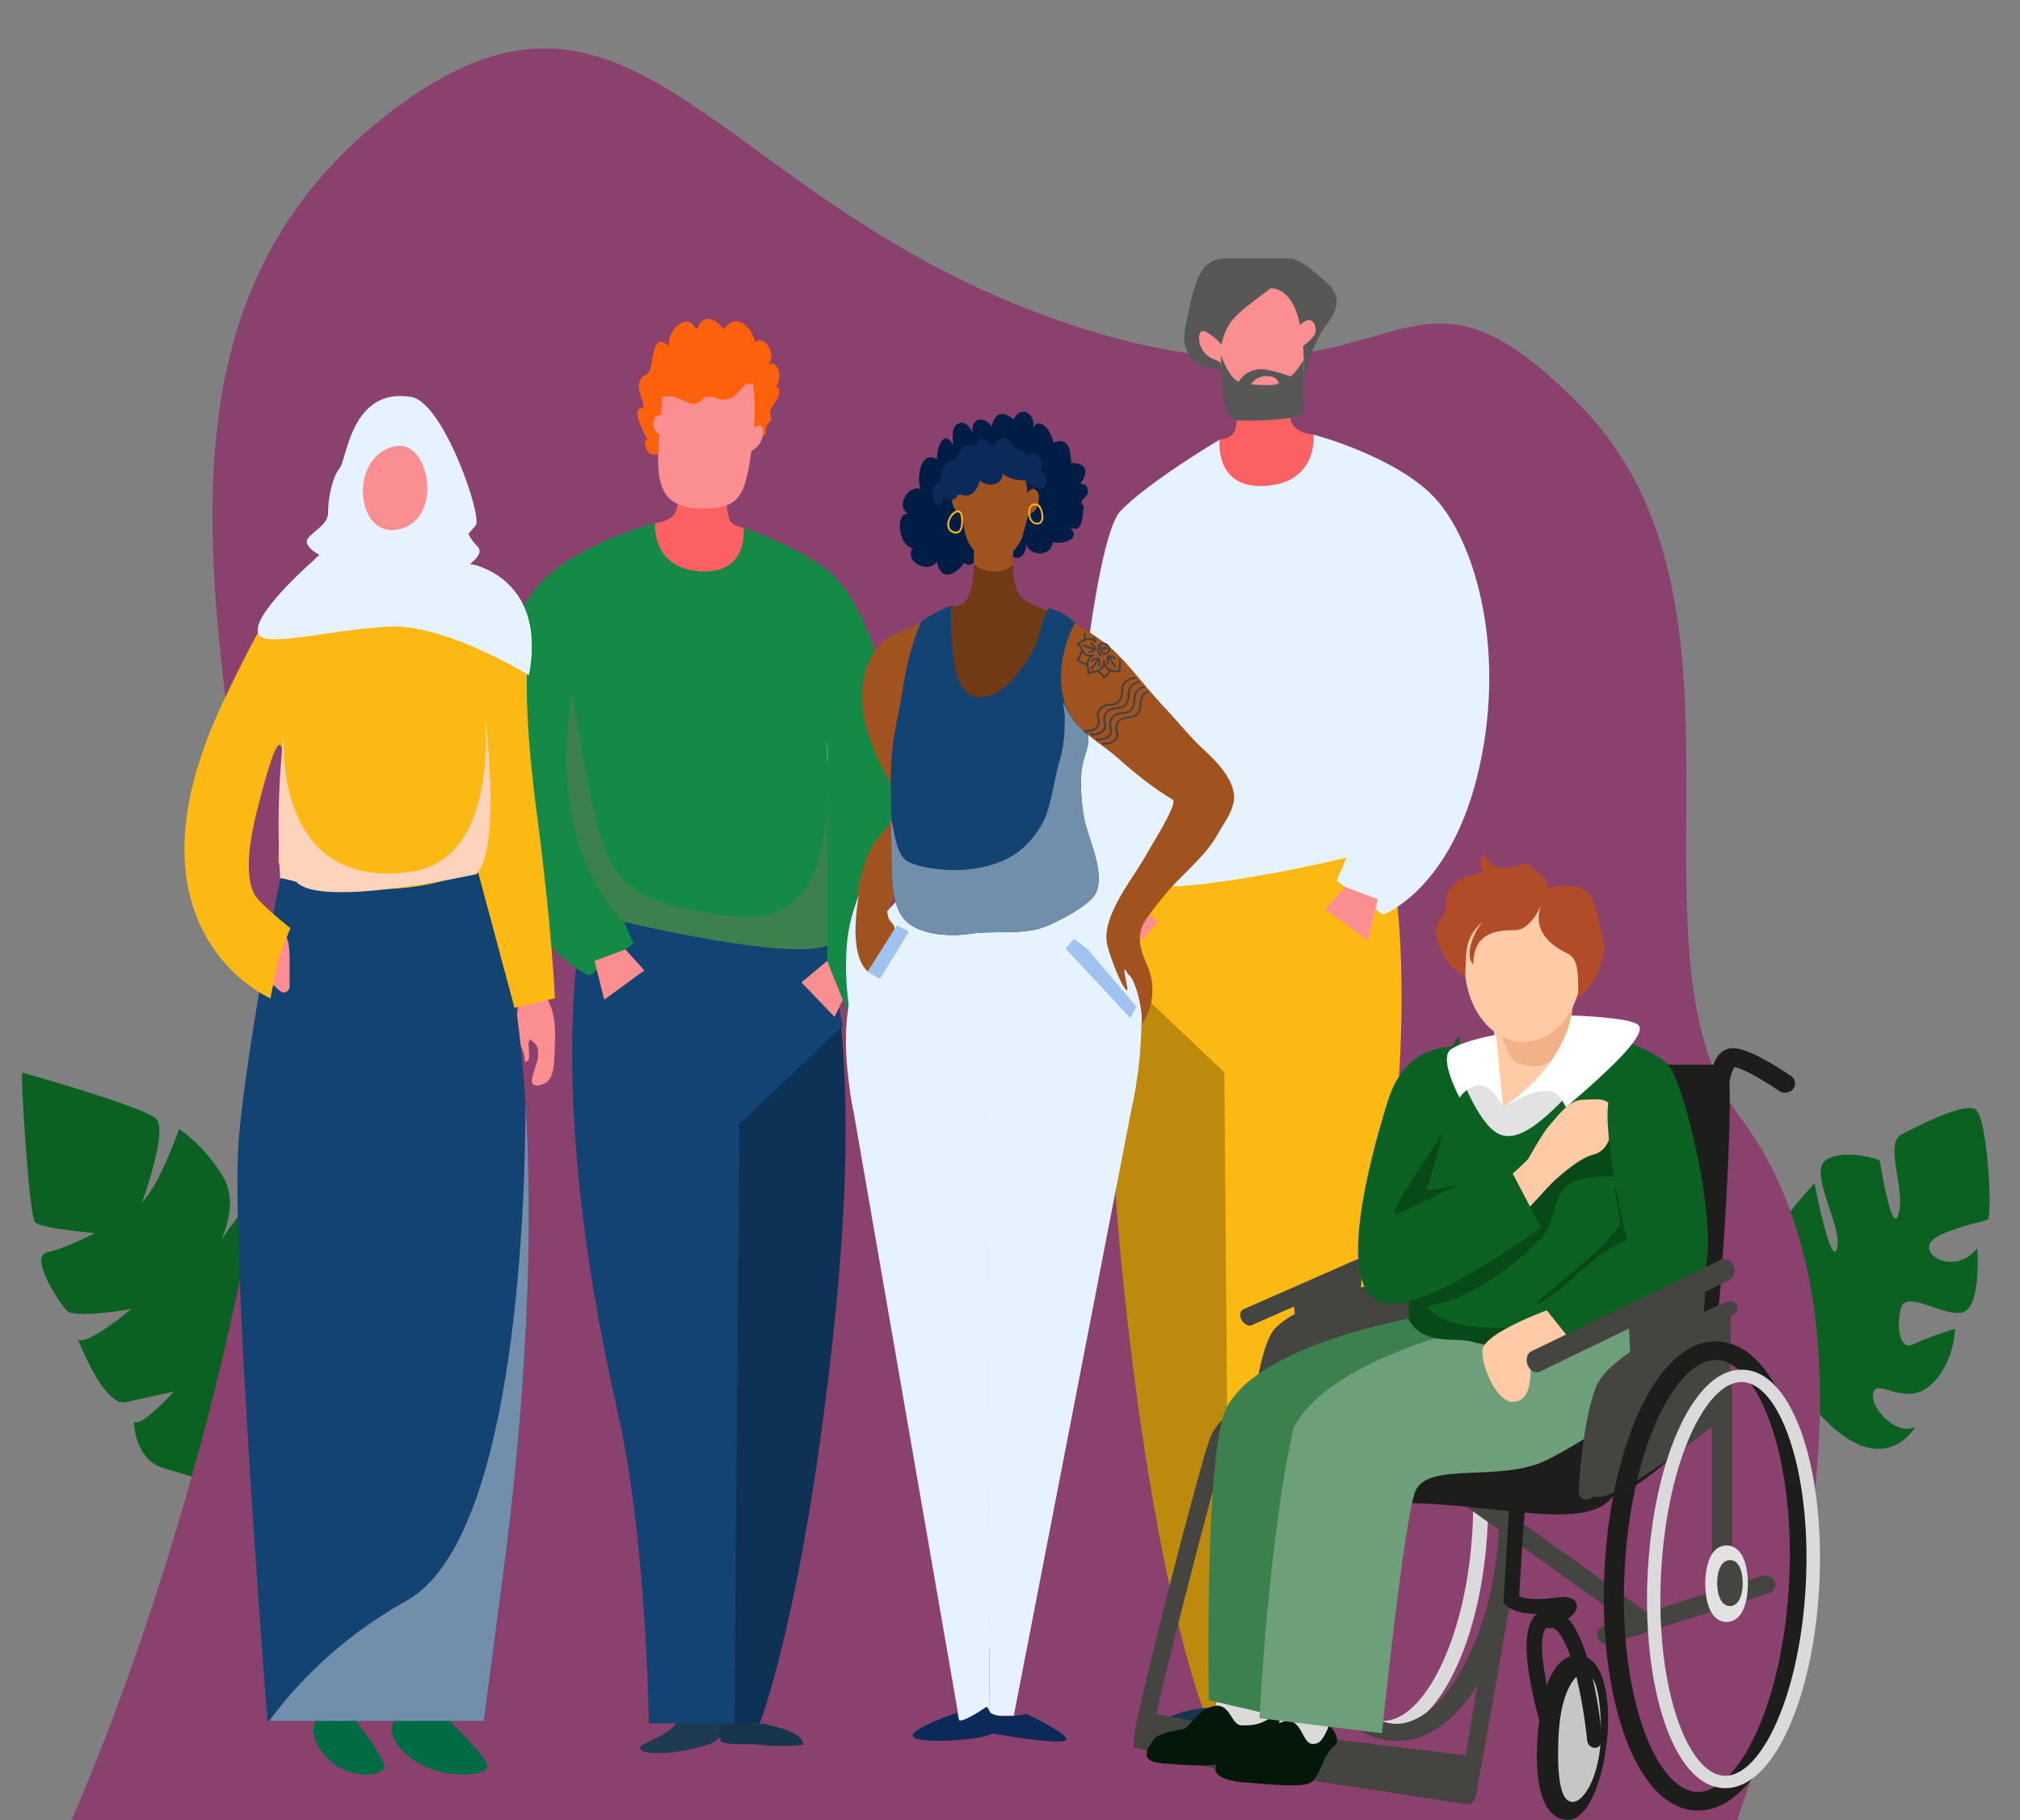 <?xml version="1.0" encoding="UTF-8"?> <!-- Generator: Adobe Illustrator 26.3.1, SVG Export Plug-In . SVG Version: 6.00 Build 0) --> <svg xmlns="http://www.w3.org/2000/svg" xmlns:xlink="http://www.w3.org/1999/xlink" version="1.1" id="Ñëîé_2" x="0px" y="0px" viewBox="0 0 2754.4 2482.3" style="enable-background:new 0 0 2754.4 2482.3;" xml:space="preserve"><rect x="0" y="0" width="2754.4" height="2482.3" fill="#808080" stroke="none"/> <style type="text/css"> .st0{fill:#0B6121;} .st1{fill:#8A416D;} .st2{fill:#17354D;} .st3{fill:#1E3B52;} .st4{fill:#FB6162;} .st5{fill:#FA8E91;} .st6{fill:#575756;} .st7{fill:#BD8A0E;} .st8{fill:#FCB813;} .st9{fill:#E6F3FF;} .st10{fill:#FD610C;} .st11{fill:#0E3256;} .st12{fill:#134373;} .st13{fill:#158A47;} .st14{fill:#3C814D;} .st15{fill:#016B43;} .st16{fill:#FED3BB;} .st17{fill:#718EAB;} .st18{fill:#021D45;} .st19{fill:#703A16;} .st20{fill:#A1531F;} .st21{fill:#0C2A59;} .st22{fill:#9FC2F0;} .st23{fill:#414042;} .st24{fill:#DADADA;} .st25{fill:#444441;} .st26{fill:#1D1D1B;} .st27{fill:#FCFCFC;} .st28{fill:#031808;} .st29{fill:#6DA07A;} .st30{fill:#084919;} .st31{fill:#FFCAA6;} .st32{fill:#E2E2E2;} .st33{fill:#F2B186;} .st34{fill:#FFFFFF;} .st35{fill:#B24B27;} .st36{fill:#C6C6C6;} </style> <g> <path class="st0" d="M182.7,1938.9c8.8,9.5,54.6-41.1,54.6-41.1s-36.5,8.3-66.3,14.6c-29.8,6.3-64.8-86.1-64.8-86.1 c10.5,11.4,72.7-40.8,72.7-40.8s-77.3,13.4-87.9,2c-10.5-11.4-52.3-74.1-26.3-79.6s64.5-26.2,64.5-26.2s-73.5-6-81.4-14.5 s-19.9-195.7-17.4-204.2c0,0,167,46.4,182.9,63.4c15.8,17.1-19.5,113.2-19.5,113.2c22.3-20.6,50.5-99.6,50.5-99.6 s33.1,20.5,59.7,64.6c17.9,29.6,6.7,66.3-2.6,87.1c12.7-20,34.2-45.9,34.2-45.9s58.9,47.7,67.1,72.6c5.5,16.6-18.9,59.7-35.9,86.8 c23.3-23.5,64.5-55.8,64.5-55.8c93.4,123.3-58.6,269.1-58.6,269.1c-70.4,14.9-104.2-4-147.2-15.3 C182.5,1992,182.7,1938.9,182.7,1938.9z"></path> </g> <g> <path class="st0" d="M2479.8,1927.4c0,0-136.7-72.2-106.5-145.8c30.3-73.6,41.5-69.3,41.5-69.3s24.2,117.8,43.8,85.7 c19.6-32.1-42-92.7-36.5-113.5c5.5-20.9,52.1-70.7,52.1-70.7s22.8,118.5,30.8,88.4c8-30.1-42-106.7-13.4-121.3s71.5,1.5,71.5,1.5 s16.7,107.6,25.9,72.8s-20.2-95.8,4.1-108.2c24.3-12.4,81.4-41.6,99.3-34.8c17.9,6.9,25,147.4,17.8,151.1 c-7.1,3.7-74.6,16.1-79.5,34.7c-4.9,18.5,37.8,38.7,65.4,4.6c0,0,5.6,74.4-17.2,86.1c-22.8,11.7-79.7-31.6-86.8-4.8 c-7.1,26.8-0.9,58.6,16.2,49.8c17.1-8.8,57.5-21.4,57.5-21.4s-0.5,48.3-34.2,77.6c-33.7,29.2-71.9-10.7-77.3,9.5 c-5.4,20.2,31.7,59.9,57.4,46.7C2611.8,1946,2567.4,2024.8,2479.8,1927.4z"></path> </g> <path class="st1" d="M2368.8,2482.3l-2271.5,0.2c0,0,163.6-358,250.2-842.4C434,1155.6,66.2,517.9,526.9,157.1 c337.4-264.2,440,113.8,915.3,279.6s452.7-151.3,714.3,118.1s47.1,744,217.8,971.2C2544.9,1753.3,2488.5,2135.3,2368.8,2482.3z"></path> <g> <path class="st2" d="M1646.9,2329.8c-11.1-2.2-73.4,11.5-69.7,30.6c18.9,2,45.8,2.1,63.4-0.2c16.5-2.1,39.2,1.5,54.7-4.1 c9.7-18.8,15-26.8-4-36.6L1646.9,2329.8z"></path> <path class="st3" d="M1700.7,2352.7c12.6,13.4,103.8,28.9,112.3,13.4c4-7.2-43.9-18.4-53-39c-22.7-1.4-43.9-3-64.8-7.4 C1697.2,2327.4,1697.3,2351.9,1700.7,2352.7z"></path> <path class="st4" d="M1730.8,675.8c-96,3.6-67.6-75.9-67.6-75.9c-3.7,0,8.7-0.3,16.1-6.2c2-1.6,3.7-3.6,4.6-6.2 c2.5-7.4,5.2-28.3,6.8-42.9c9.7,3.2,29.8,4,39.1,4c9.9,0,18.2-3.4,25.1-8.1c1,15,3.4,34.9,9.2,41c2.7,2.9,6.1,5,9.5,6.6 c8.7,4.1,17.8,4.8,17.8,4.8S1826,672.2,1730.8,675.8z"></path> <path class="st5" d="M1698.3,393.5c34.8,0,63.4-10.8,73.7,47.6c10.2,58.4,14.3,114.6-36.8,114.6s-55.2-2.5-69.6-52.1 C1651.3,454.1,1645.1,393.5,1698.3,393.5z"></path> <path class="st6" d="M1787.8,367.5c25.9,21.9,51,35.4,21.7,74.3c-25,33.1-32.1,81.5-31.7,71.2c3.1-101.1-27.1-119.9-45.1-119.9 s25.1-40.6,25.1-40.6S1769.3,351.9,1787.8,367.5z"></path> <path class="st7" d="M1546.8,1189.7c0,0-58.4,143.1-15.2,558.8s108.3,580.9,108.3,580.9h55.4l-9-1128.8 C1686.4,1200.6,1563.8,1207.7,1546.8,1189.7z"></path> <path class="st8" d="M1893.5,1157.8c0,0,62.5,235.5-47.4,717.3c-43.2,189.3-45.8,454.3-45.8,454.3h-123.6l-7.3-866.9l-149.5-141.9 l22.4-116.7L1893.5,1157.8z"></path> <path class="st9" d="M2017,1047.4c-37.4,166.6-131.3,200.1-131.3,200.1l-51.6-37.8l-11.5-8.5l13.7-31.7c0,0-238,57.2-294.2,34.2 v22.6l-29.9,74.9c0,0-54.4-38.9-54.4-125.4c0-86.5,32.2-438.8,69.9-478.6c37.7-39.8,135.3-97.5,135.3-97.5s-7.7,66.8,61.2,63.1 c73.5-4,66.9-70,66.9-70s111.3,29.1,164.7,85.6C2009.3,734.9,2054.4,880.8,2017,1047.4z"></path> <polygon class="st5" points="1806.8,1240.1 1864.8,1282.5 1878.8,1226.5 1834.1,1209.7 "></polygon> <polygon class="st5" points="1542.2,1226.5 1579.5,1257.4 1531.6,1307.4 1519.8,1282.5 "></polygon> <path class="st6" d="M1757.7,352.5c4.1,30.3-46.3,51.1-73.7,80c-27.4,28.9-18.4,71.2-18.4,71.2s-61.4,2.3-49.1-58.2 c12.3-60.5,18.4-93,55.2-93C1708.6,352.5,1757.7,352.5,1757.7,352.5z"></path> <path class="st5" d="M1669.2,476.2c-1.7-5.2-7.9-10.7-11.6-14.3c-2.6-2.6-13.6-10.8-17.5-10.4c-6.8,0.7-5.3,13.9-3.9,18.3 c2.7,8.2,8.4,15.4,16.1,19c3.5,1.7,6.8,2.1,9.9,4.4c1.9,1.4,3.7,3.3,5.2,4.9C1670.4,494.3,1668.8,482,1669.2,476.2z"></path> <path class="st4" d="M1773.5,588.1c-15.9,9.6-66.8,8.6-87.1,8.6c-2.7,0-5-1.1-7.1-3.1c2-1.6,3.7-3.6,4.6-6.2 c2.5-7.4,5.2-28.3,6.8-42.9c9.7,3.2,29.8,4,39.1,4c9.9,0,18.2-3.4,25.1-8.1c1,15,3.4,34.9,9.2,41 C1766.8,584.3,1770.1,586.5,1773.5,588.1z"></path> <path class="st5" d="M1759.7,474.3c0-7.5,0.4-14.3,4.4-20.8c3.8-6.2,11.4-14.5,18.2-16.6c10.2-3.2,14.7,13.6,9.5,20.8 c-5.7,8-14.2,13.1-20.8,20c-1.5,1.6-4.4,7.5-6.1,8.2C1760.3,488.1,1760.6,478.5,1759.7,474.3z"></path> <path class="st6" d="M1665.1,484.7c0,0-3,88.8,21.2,88.8c24.2,0,91.9,1.5,91.9-15.4c0-32.9-0.6-67.7-0.6-67.7s-16.3,34.9-47.9,34.9 c-10.5,0-34.8-1-42.3-5.4C1674,512.2,1665.1,484.7,1665.1,484.7z"></path> <path class="st6" d="M1717,503.7c15.3-1,45.6,10.7,45.6,10.7s-13.8,17.2-16.1,14.8c-2.2-2.3-0.6-16.3-19.6-16.3 s-24.5,18.1-24.5,18.1s-14.5-0.2-16-1.9C1684.9,527.5,1692.9,505.3,1717,503.7z"></path> <path class="st9" d="M1542.2,909.1v34.4C1541.2,923.1,1542.2,909.1,1542.2,909.1z"></path> <path class="st9" d="M1836.4,1169.6c0,0-238,57.2-294.2,34.2V943.4c2.7,55.2,20.3,156.2,113.4,143.5 c127.3-17.3,208.4,25.3,255.5-245.5C1911.1,841.4,1956.1,1043.1,1836.4,1169.6z"></path> </g> <g> <path class="st10" d="M906.3,616c-14,6.9-26.2,6.3-27.1-14.2c1.1-0.7,2.5-1.4,3.7-2c-3.3-6.5-25.7-45.6-5.5-43.3 c0.4-11.4-9.6-24.5-5.1-36.6c3.7-10.1,9.7-6.2,13.5-13.6c4.2-8,3.7-57.7,26-33.9c-2.2-23.7,28.6-50.7,38.2-20 c5.8-25.6,25.3-19.5,36.9-3c16.6-24.9,38.6-3.4,42.7,17.7c13.6-12.5,30.4,19.3,17.9,29.1c17.9-4.2,19.1,25.4,8.1,34.2 c-0.2,0.5,0.2-4.4,0.2-3.8c18.1,3.4-3.4,26.5-5.6,33.6c-0.9,2.7,1.7,9.1,1,12.4c-0.7,3.7-4.7,4.6-5.5,7.2 c-1.2,3.4-2.3,9.3-1.5,13.5c-7.8,0.6-19.7,9.5-25.4,4.2c-3.6,11.4-11-4.2-18-2.9c-3.3,0.6-6.4,8.5-9.7,10.4 c-2.8,1.6-9.1,1.3-10.9,2.4c-4.2,2.8-7,10-11.8,12.4c-7.9,3.8-13.7-3.9-21-3.9c-2.6,0-10.2,4.1-13.2,4.7 C924.8,622.2,911.8,621.7,906.3,616z"></path> <path class="st2" d="M1029.3,2350.9c10.5-2.1,69.2,10.8,65.7,28.9c-17.8,1.9-43.2,2-59.7-0.2c-15.5-2-36.9,1.4-51.6-3.9 c-9.2-17.7-14.1-25.3,3.8-34.5L1029.3,2350.9z"></path> <path class="st3" d="M978.6,2372.4c-11.9,12.6-97.9,27.3-105.9,12.6c-3.7-6.8,41.4-17.3,49.9-36.8c21.4-1.3,41.4-2.8,61-7 C981.9,2348.7,981.8,2371.8,978.6,2372.4z"></path> <path class="st4" d="M950.2,791.4c90.5,3.4,63.7-71.6,63.7-71.6c3.5,0-8.2-0.3-15.2-5.8c-1.9-1.5-3.5-3.4-4.3-5.8 c-2.4-7-4.9-26.7-6.5-40.4c-9.1,3.1-28.1,3.8-36.9,3.8c-9.3,0-17.2-3.2-23.7-7.6c-0.9,14.2-3.2,32.9-8.6,38.7 c-2.6,2.7-5.7,4.7-8.9,6.3c-8.2,3.9-16.7,4.5-16.7,4.5S860.4,788.1,950.2,791.4z"></path> <path class="st11" d="M1123.7,1276c0,0,55.1,134.9,14.3,526.9c-40.8,391.9-102.1,547.7-102.1,547.7h-52.2l8.4-1064.3 C992.1,1286.3,1107.6,1292.9,1123.7,1276z"></path> <path class="st12" d="M796.8,1245.9c0,0-58.9,222,44.7,676.3c40.7,178.5,43.2,428.3,43.2,428.3h116.6l6.9-817.3l140.9-133.8 l-21.1-110L796.8,1245.9z"></path> <path class="st13" d="M680.4,1141.8c35.3,157.1,123.8,188.7,123.8,188.7l48.7-35.7l10.9-8l-13-29.8c0,0,224.4,54,277.3,32.3v21.3 l28.2,70.6c0,0,52-140.2,60.9-221.2c22.3-200.9-40.9-345.1-88.7-382.4c-40.4-31.5-114.5-57.8-114.5-57.8s7.2,63-57.7,59.5 c-69.3-3.8-63-66-63-66S788.3,740.7,738,794C687.6,847.2,645.1,984.8,680.4,1141.8z"></path> <polygon class="st5" points="878.6,1323.5 823.9,1363.5 810.7,1310.6 852.8,1294.9 "></polygon> <polygon class="st5" points="1128,1310.6 1092.8,1339.9 1138,1387 1149.1,1363.5 "></polygon> <path class="st5" d="M1008.3,603.3c1.6-4.9,7.5-10,11-13.5c2.5-2.4,12.8-10.2,16.5-9.8c6.4,0.6,5,13.1,3.6,17.3 c-2.6,7.7-7.9,14.5-15.2,17.9c-3.3,1.6-6.4,2-9.3,4.2c-1.8,1.4-3.5,3.1-4.9,4.6C1007.1,620.4,1008.7,608.8,1008.3,603.3z"></path> <path class="st4" d="M909.9,708.8c15,9.1,63,8.1,82.1,8.1c2.5,0,4.8-1,6.7-2.9c-1.9-1.5-3.5-3.4-4.3-5.8c-2.4-7-4.9-26.7-6.5-40.4 c-9.1,3.1-28.1,3.8-36.9,3.8c-9.3,0-17.2-3.2-23.7-7.6c-0.9,14.2-3.2,32.9-8.6,38.7C916.3,705.3,913.1,707.3,909.9,708.8z"></path> <path class="st5" d="M975.8,473.5c-37.3,4-69.4-6.7-73,70.5s-24.4,147.3,49.7,149.4c55.2,1.6,63.3-14.2,72.4-80.4 C1034,546.9,1032.9,467.3,975.8,473.5z"></path> <path class="st5" d="M923,601.5c0-7.1-0.4-13.5-4.1-19.6c-3.6-5.9-10.7-13.6-17.2-15.6c-9.6-3-13.9,12.8-9,19.6 c5.4,7.5,13.4,12.3,19.6,18.9c1.4,1.5,4.2,7,5.7,7.7C922.4,614.5,922.1,605.4,923,601.5z"></path> <path class="st9" d="M1128,1011.4v32.4C1129,1024.7,1128,1011.4,1128,1011.4z"></path> <path class="st14" d="M850.7,1257.1c0,0,224.4,54,277.3,32.3v-245.5c-2.6,52,16.1,226-134.2,205.3 c-173.4-23.9-169.2-46.1-213.6-301.4C780.2,947.6,737.8,1137.8,850.7,1257.1z"></path> <path class="st10" d="M1028.5,478.8c10.6,9.1,17.8,11.4,14.2,26.1c-2.4,10.1-16.3,21.9-25.5,18.3c-17.9,21.6-27.4,29.5-53.5,13.6 c-16.2,25.1-25.2,9.7-45,4.3c-10.6-2.9-16.6,4.9-25.4-5.4c-5.2-6.1-5.7-22.2-3.8-29.5c4.6-17.9,45.3-54.6,60.4-58 c1.7-0.4,20.1,0.3,21.3,0.3c9.4,0.4,18.3-5.2,21.6,9.9c6.6-6.9,14-6.6,17.5,3.1C1022.3,454.2,1028.5,466.9,1028.5,478.8z"></path> </g> <g> <path class="st5" d="M678.6,1217.2c0.5,14.5,0.2,29.9,3.6,43.8c3.2,13.3,9.6,25.4,13.5,38.4c5.8,18.9,10.1,40.4,11.8,60 c1.4,15.3-5.3,28.6-4.5,43.1c0.8,15.2,13.3,30.4,12.8,45.9c11.8-0.7,1.1-24.5,6.8-30.9c9.8,7.5,12.1,10.1,10.9,24.9 c-0.6,7.6-11,30.1-7.6,35.2c4.2,6.5,17.1,0.8,20.8-2.7c10.3-9.9,8.9-32.2,9.7-45.6c1.1-20.3,1.4-41.9-7-60.3 c-8.5-18.8-8.3-38.2-7.5-59.1c1-27.3-0.7-54.9-1.9-82.2c-0.6-13.5-1.4-27.4-5.4-40.3c-1.2-3.9-5.1-18.5-8.5-20.8 c-7-4.7-42.1,14.9-46.6,22.3C674.4,1197,677.3,1209.6,678.6,1217.2z"></path> <path class="st15" d="M442.7,2332.9c0,0-34.7,19.1,0,60.9c29.7,35.9,81.2,29.4,81.2,15.3c0-14.1-49.3-76.2-49.3-76.2H442.7z"></path> <path class="st15" d="M555.1,2332.9c0,0-46.7,19.1,0,60.9c40.1,35.9,109.5,29.4,109.5,15.3c0-14.1-66.4-76.2-66.4-76.2H555.1z"></path> <path class="st12" d="M691,2109.2l-31.2,237.9H364.6c0,0-51.1-653.1-39-793.7c12.2-140.7,61.4-379.5,61.4-379.5s211.9,22.7,263-9.5 c0,0,50.8,92.1,66.5,339.5C725.7,1648.5,722.9,1846.1,691,2109.2z"></path> <path class="st5" d="M394.9,1307.9v37.4c0,7-7.7,10.9-12.9,6.4l-14.3-12.5c-2.6-2.3-3.5-6-2.3-9.3c3.8-10.6,12.5-34,19.8-47.3 C394.9,1264.8,394.9,1307.9,394.9,1307.9z"></path> <path class="st8" d="M756.7,1361.5l-55.2,13l-51.5-192c0,0-79.8,54.4-247.2,17.3c0,0-15.8-4.4-22.9-23c-3-7.8,28.8-302.4-28.4-75.1 c-2.7,10.8-22.8,82.6-4.8,117.9c6.3,12.4,49.2,46.2,49.2,46.2l-16,40.9l-11.2,54.9c0,0-211.9-90.5-65.8-401.4 C365.6,826.4,390,803.3,390,803.3s94,68.2,201.6,45.1c98.9-21.1,126.1,0.4,124.7-2.8c13.7,26.5-12.3,51.8,15.6,263.3 C752.5,1264.9,756.7,1361.5,756.7,1361.5z"></path> <path class="st16" d="M650,1192.1c0,0-212.4,47.6-245.9,10.7c0,0-17-5-22.1-5c-6.9-111.3,5-195.9,5-195.9s-16.6,214,173.1,187.1 c126.8-18,100-224.8,100-224.8S685.3,1153.2,650,1192.1z"></path> <path class="st17" d="M691,2109.2l-31.2,237.9H367.2c35.3-48.4,94.7-112.2,187.4-164.1c152.6-85.4,162-562.1,161.9-679.1 C725.7,1648.5,722.9,1846.1,691,2109.2z"></path> <g> <path class="st9" d="M721.1,921c0,0-113.4-70.4-190.8-66.4c-77.5,4-162,27.3-176,12.5c-18-19,52.7-84.6,75.1-104.5 c4.1-3.6,6.5-5.7,6.5-5.7s-24.5-12.6-15.4-23.2c9.1-10.6,27.7-19,27-35.4c0-1-0.1-2.1,0-3.3c0.1-17.1,6.4-45.8,15.7-56.6 c9.9-11.6,15.3-110.8,97.7-97c43.7,7.3,97.6,163.8,87.7,175.2c-9.8,11.5-9.8,11.5-9.8,11.5s0.8,2.1,2.7,5.4 c2,3.3,5.1,7.9,9.9,12.5c1.1,1,1.8,2.1,2.1,3.2c3.1,8.8-12.7,20-12.7,20s2.3,0.4,6.1,1.4c0,0,0,0,0,0 C669,776.5,742.9,805.8,721.1,921z"></path> <path class="st9" d="M562,798.3c-28.5,5.1-60.3,6.1-88.4-4C473.6,794.3,514.8,793.9,562,798.3z"></path> <path class="st9" d="M721.1,921c0,0-1.4-21.5-22.3-75c-11.5-29.5-78.8-42.2-136.9-47.6c46.2-8.3,84.1-27.5,84.9-27.9c0,0,0,0,0,0 C669,776.5,742.9,805.8,721.1,921z"></path> <path class="st9" d="M504.4,743c32.5,6.7,53.4,10.6,66.7,12.9c-34.8-4.4-101.4-9.8-141.7,6.6c4.1-3.6,6.5-5.7,6.5-5.7 s-24.5-12.6-15.4-23.2c9.1-10.6,27.7-19,27-35.4c0-1-0.1-2.1,0-3.3C456.7,716.9,473.7,736.7,504.4,743z"></path> <path class="st9" d="M593.9,759.3c0,0-3.5,0-22.7-3.4C585.1,757.7,593.9,759.3,593.9,759.3z"></path> <path class="st9" d="M570.4,742.7l21.1,1.6C583.3,745,575.9,744.6,570.4,742.7z"></path> <path class="st9" d="M653.5,749l-61.9-4.7c15.6-1.3,34.5-6.2,49.9-11c2,3.3,5.1,7.9,9.9,12.5C652.4,746.8,653.1,747.9,653.5,749z"></path> </g> <path class="st5" d="M539.4,608.4c46.2-8.9,65.8,99.2,5.2,113.4C484,736,474.6,620.8,539.4,608.4z"></path> </g> <path class="st10" d="M950.8,540.1c-5.8-6-21.8,7-23.5-28c-1.7-18.5,5.1-53.5,24.1-36.3c4.6-20,28.7-11.8,38,1 c13.2-19.4,40,5.2,32,23.7c-2.4,24.4-19,31.5-27.8,38.4C993.5,539.2,954.3,543.7,950.8,540.1z"></path> <g> <g> <g> <path class="st18" d="M1399.3,742.5c3.9,14.1,32.2,20,36.4-3.1c10.2,2.9,39.9-2.2,23.7-19.8c17.5,8.3,16.4-15.9,18.3-28.4 c0.4-2.8-3.9-2.7-3-6.4c1.1-4.8,8.9-8.3,8.9-13.4c0-7.3-2.4-11.4-10.5-11.8c12.6-16.4,7.7-28.7-12.4-28 c-1.1-18.1-2.9-36-24.9-27.9c0.2-12.2-18.2-38.1-26.9-20.1c3-21.1-17.3-31-26.9-11.3c-13.2-12.9-26.5-9.6-29.5,9.6 c-9.5-14.6-29.5-13.3-26.1,8.4c-4.6-9.4-12-17.8-21.4-11.5c-8.4,5.7-5.3,18.8-5.6,27.9c-13-23.9-22.5,6.3-21.8,19.8 c-22-13.5-28.4,25.2-22.4,39.8c-18.2-3.3-33.8,23-16.7,35c-18-4.2-13.9,44,5.9,46c-11.8,19.2,21.5,35.9,33.1,18.7 c5.2,27.2,24.6,19.1,37.4,1.6c11.8,11.2,26.5-15.1,20.9-25.5c-2.4,20,27.4,19.8,33.8,4.4C1387.3,774.5,1399.5,755.5,1399.3,742.5 z"></path> <path class="st19" d="M1357.7,959.3c-77.2,20.1-55-84.7-60.8-132.7c26.6,3.8,30.4-30.5,31.1-57.6c0.2-9.4,0.1-17.9,0.4-23.7 c17.8,3.2,44,16.1,53.6,2.7c-0.5,8.3-0.9,15.9-1,22.9c0,13.9,1.5,25.8,7.5,37.6c6.3,12.6,29,20.3,42.5,25.2 C1435.7,881.2,1402.6,947.6,1357.7,959.3z"></path> <path class="st20" d="M1381.9,747.9c-0.5,8.3-0.9,15.9-1,22.9c-10.5,8.2-24.2,11.6-39.4,6.4c-5.3-1.8-9.8-4.6-13.6-8.3 c0.2-9.4,0.1-17.9,0.4-23.7C1346.2,748.4,1372.4,761.4,1381.9,747.9z"></path> <path class="st20" d="M1313.9,714.9c-1.9-23.6-9.1-8.5-15-27.7c-4.3-14.2,8.6-9.6,11.3-14.4c6.2-10.9,10.3-45,22.9-52.7 c36.2-22.2,50.9,0.9,58.4,16.3c10.7,22,9.2,35.7,8.9,35.5c1.3,1.1,6.3-11.4,14.5-1.1c3.1,3.8,3.2,26.8-11.5,30.3 c-2,0.5-8.4,29.9-10.3,33.7C1369.4,783.8,1318,765.6,1313.9,714.9z"></path> <path class="st20" d="M1261.6,844.9c-25.5,19-51.9,14.9-70.4,45.5c-14.6,24.1-18.7,53.4-14.4,81.4c3.3,22.1,12.3,44.7,20.9,64.7 c8,18.6,22.8,38.1,22.8,59.2c0,28.7-22.3,41.5-34,63.5c-10.2,19.1-16.4,50.6-18.2,73c-1.3,17-3.7,36.8,0.5,53.5 c0.6,2.5,16.8,39.9,19.4,37.1c12.7-13.4,27.9-25.3,43.7-34.5c-1-13-13.1-21.3-17.1-33.6c-3.6-11.2-0.1-23,3.5-32.7 c15.3-41.3,66.4-69.7,73.1-115.8c6.7-46-14.6-88.7-23.2-132.7c-3.9-19.9-0.8-37.3-1.8-57.1C1265.1,892.6,1261.6,869,1261.6,844.9 z"></path> <path class="st21" d="M1379.2,605.5c15.2,9.4,10.9,43.1-12.6,35.3c4.2,20.5-17.5,25.4-30.8,14.8c-3.7,16.5-15.8,26.4-29.7,16.2 c0.6,12.1-14,11.8-20.2,6.5c-3.5,34.9-27.9-18.3-3.8-20.1c-0.5-13.9,5.9-32.9,21.7-31.3c5.6-14.9,11.9-23.5,26.5-18.1 c5.4-18.4,16.8-7.8,23.4,1.8C1356.6,597.8,1374.1,592.5,1379.2,605.5z"></path> <path class="st21" d="M1399.5,656.6c3.6,5,16.8,13.2,23.4,8.4c6.3-4.5,5.2-20.1-4.5-20.2c6.9-14.5-3.3-33.8-19-21.7 c-1.2-8.3-12.5-13.8-19.9-9.1c-8.7,5.6-1.9,20.3-17.3,16.5c-5.1,18.9,22.5,25.4,35.7,24.5L1399.5,656.6z"></path> <g> <path class="st8" d="M1414.3,715.3c-1.3,0-2.8-0.3-4.2-0.8c-5.6-2.2-7.8-9.5-8-15.2c-0.1-4.5,1-8.1,3.2-10.2 c1.9-1.9,4.6-2.6,7.9-2.2c7.4,0.9,9.7,14.2,9.4,19.4c-0.2,3.6-1.5,6.3-3.8,7.8C1417.5,714.9,1416,715.3,1414.3,715.3z M1411.5,689.2c-2,0-3.5,0.6-4.7,1.7c-2.2,2.1-2.5,5.7-2.4,8.4c0.2,4.9,1.9,11.2,6.5,13l0,0c2.6,1,5,0.9,6.6-0.2 c1.6-1.1,2.5-3.2,2.7-5.9c0.3-5.6-2.2-16.2-7.3-16.8C1412.4,689.2,1411.9,689.2,1411.5,689.2z"></path> </g> <g> <path class="st8" d="M1303.5,727.8c-1.8,0-3.9-0.6-6-1.7l0,0c-2.7-1.4-4.6-3.8-5.4-6.8c-1.4-5.3,0.8-11.5,3-15.1 c1.5-2.4,4.6-6.5,9-7.8c2.8-0.8,4.6,0.2,5.7,1.2c4.6,4.4,3.4,17,2.9,20.1c-0.8,4.5-2.7,7.6-5.5,9.1 C1306.1,727.5,1304.8,727.8,1303.5,727.8z M1298.6,723.8c3,1.5,5.6,1.8,7.6,0.8c2.1-1.1,3.5-3.6,4.1-7.3 c0.8-4.5,1-14.7-2.1-17.7c-0.9-0.9-1.9-1.1-3.4-0.7c-2.7,0.8-5.4,3.2-7.6,6.7c-2,3.2-3.9,8.5-2.7,13 C1295.1,721,1296.5,722.7,1298.6,723.8L1298.6,723.8z"></path> </g> <polygon class="st9" points="1159.3,1489.6 1308.9,2351.5 1349.5,2339.9 1343.9,1494.7 "></polygon> <path class="st9" d="M1548.8,1482l-166.4,857.9h-32.9l-5.3-822.5c0,0,84-68,128.1-55.4C1516.3,1474.5,1548.8,1482,1548.8,1482z"></path> <path class="st9" d="M1555.2,1426.5c-1.5,26-5.6,52.9-10.5,78.1c-14.4-14.2-53-9.8-72.3-11.8c-12.9-1.3-26-2-39-1.6c0,0,0,0,0,0 c-18.9,0.6-37.7,3.6-55.7,10.2c-1,0.4-2.1,0.8-3.2,1.4c-9.6,4.6-21.1,13.7-30.3,14.6c-12.4,1.2-33.6-9.8-48.1-13.9 c-8.3-2.4-17.4-4.6-26.9-6.4c-34.7-6.5-74.9-7.1-101.7,12.7c-1.5,1.1-2.9,2.3-4.4,3.5c-0.2-1-0.3-1.9-0.5-2.9 c-8.1-47.2-13.7-98.6-4-146.1c2.8-13.5,7.3-27.1,12.4-40.3c4.7-12.2,9.9-24.1,14.9-35.6c6.1-14.1,12.3-28.8,20.8-41.5 c5.8-8.7,15.2-15.1,19.3-23.8c15.6,14.8,30.1,31.6,51.3,37c28.2,7.2,65.4,1.6,93.4-3.8c27-5.3,58.1-11.2,81.5-26.7 c14.7-9.8,23.4-21.4,33.6-20.7c5.1,0.3,10.6,3.8,17.5,12.2c16.5,20.3,31.6,44.5,41.3,69.2 C1560.1,1329.6,1557.6,1384.3,1555.2,1426.5z"></path> <path class="st20" d="M1556.6,1397.4c2.8-17.1-8.8-64.1-18.3-68.4c-11.1-21.3-0.3,16.1-1,21.1c-4.2,4.4-23.5-42.5-27.7-62.5 c-8-37.8,35.3-89.6,51.6-118.8c11.2-20,45.7-73.6,37.7-78.3c-24.9-14.5-51.9-36.3-73.3-55.4c-19.1-17.1-44-30.9-60.3-51.1 c-10-12.5-15.4-22-18.1-37.7c-5.3-31-18.9-79.6,12-95.9c7.3-3.9,49,27.4,54.5,32.3c26,23.2,47.3,53.6,71.3,79 c19.8,20.9,36.6,42.5,57.5,61.8c15.4,14.2,35.5,34.8,39.6,56.9c3.9,20.7-11.5,39.1-20.8,55.9c-19.3,34.9-52.7,57.9-76.8,88.8 c-26.4,33.9-41.3,45.4-20.7,90.3C1576,1342.2,1573.4,1373.9,1556.6,1397.4z"></path> <path class="st12" d="M1491.7,1222.1c-11.4,15.8-53,37-69.8,42.9c-28.9,10.2-68.6,3.8-99.2,8.6c-24.7,3.9-67.2,2.5-87.5-17.5 c-18.2-17.9-19.7-54.9-19-80c0.1-4.4,0.2-8.8,0.2-13.3c0.3-56.2-6.5-117.7,5.1-171.8c9.8-45.5,11-77.5,26-120.7 c2.3-6.6,3.1-10.8,8.8-22.2c1.1-2.1,26.4-17.6,40.5-21.7c2,37.9-6,141.2,52.3,122.5c25.3-8.1,45.1-36.1,58.6-60 c10.4-18.5,12-42.5,22.1-59.8c12.1,4.5,26.8,8.8,35.5,21c-25.2,48.9-29.9,118.7,18.4,151.4c0.1,0.5,0.1,1,0.2,1.5 c1.7,15.3-5.3,26-8,40.8c-4,21.9-1.5,47.8,1.9,69.6C1482.5,1142.5,1510.8,1195.5,1491.7,1222.1z"></path> <path class="st20" d="M1207.2,1234.6c1.7-0.1,3.2,14.9,4.5,17.9c1.7,4,7,7.7,7.9,12c1,4.9-4.2,13.2-5.9,17.6 c-4,10.1-11,18.5-14.8,28.6c-4.1,10.9-4.9,23.1-9,33.9c-2.2-0.3-5.1-7.1-6.9-9.2c-4.4-4.8-8.5-9.9-12.4-15.2 c-10.2-13.7-10.8-30-7.7-46.5c1.3-6.9,5-13.6,9.1-19.1c4-5.3,11-12.5,16.5-16.1c3.6-2.4,8.9-4.7,13.2-4.7 C1203.8,1233.8,1206.5,1235,1207.2,1234.6z"></path> <polygon class="st22" points="1222.5,1262.7 1161.2,1359.9 1176.3,1373.1 1239.4,1270.7 1224.5,1262.7 "></polygon> <polygon class="st22" points="1483.3,1295 1549.4,1372.7 1541.3,1388.5 1453,1293.7 1464.7,1280.6 "></polygon> <path class="st21" d="M1453.8,2373.3c6.8-6.8-54.1-35.8-54.1-35.8s-33.3,8.8-49.2-1.5c-15.9-10.3-8.3,26.4-8.3,26.4 S1445.7,2381.3,1453.8,2373.3z"></path> <path class="st21" d="M1345.4,2327.7c0,0-36.9,25.7-38.7,17c-1.9-8.7-1.9-8.7-1.9-8.7s-68.4,22.9-59.3,33.2 c9.2,10.3,110.3,3.5,110.6-8.1C1356.5,2349.6,1350.8,2333.7,1345.4,2327.7z"></path> <path class="st17" d="M1491.7,1222.1c-11.4,15.8-53,37-69.8,42.9c-28.9,10.2-68.6,3.8-99.2,8.6c-24.7,3.9-67.2,2.5-87.5-17.5 c-18.2-17.9-19.7-54.9-19-80c0.1-4.4-1.5-52.8-1.5-57.2c4.9,6,4.9,47.9,24.5,56.9c21.4,9.8,57.7,12.5,79.9,10.1 c49.5-5.3,81.8-24,104-66.2c9.8-18.6,15.6-63.4,22.1-83.5c5.7-17.5,6.8-40.2,6.6-56.8c1.2,1.4-2.8-23.1-2.1-21.5 c13.3,28.7,24.1,36.4,34.2,45.2c1.7,15.3-5.3,26-8,40.8c-4,21.9-1.5,47.8,1.9,69.6C1482.5,1142.5,1510.8,1195.5,1491.7,1222.1z"></path> </g> <path class="st9" d="M1343.9,1401.6L1343.9,1401.6c0,0-104.9-46.8-153.4-71.5c-29.1-14.8-26.3-68.5-19.4-109.1 c-5.1,13.3-9.6,26.8-12.4,40.3c-9,43.9-4.9,91.1,2.2,135.2l-1.5,0l149.6,861.9l40.6-11.7L1343.9,1401.6z"></path> </g> <g> <path class="st23" d="M1507.9,885.2c0.3,0.6,1.1,0.8,1.7,0.4c0.6-0.4,0.8-1.1,0.4-1.7c-1.3-2.3-3.3-2.6-4.6-1.9 c-1.3,0.7-2.2,2.5-1.3,4.9c0.2,0.5,0.6,0.7,1,0.8c0.2,0,0.4,0,0.5-0.1c0.6-0.3,0.9-1,0.6-1.7c-0.4-0.9-0.2-1.4,0.1-1.6 C1506.8,884.1,1507.4,884.3,1507.9,885.2z"></path> <path class="st23" d="M1511.1,893.8C1511.1,893.8,1511,893.8,1511.1,893.8c-0.2,0.1-0.2,0.1-0.3,0.1c-0.1,0-0.1,0.1-0.2,0.1 c0,0-0.1,0-0.1,0.1c0,0-0.1,0.1-0.1,0.1c0,0-0.1,0.1-0.1,0.1c-1.5,1.8-2.2,6.9-0.8,11.7c0.1,0.5,0.6,0.9,1.1,0.9 c0.1,0,0.3,0,0.4-0.1c0.6-0.2,1-0.9,0.8-1.6c-0.8-3-0.7-5.8-0.3-7.5c1.6,2.7,3.4,5.3,5.1,7.5c1.2,1.6,2.4,3.1,3.2,4.5 c0.2,0.4,0.6,0.6,0.9,0.6c0.2,0,0.5-0.1,0.7-0.2c0.6-0.4,0.7-1.2,0.3-1.8c-0.9-1.5-2.1-3.1-3.4-4.7c-1.7-2.2-3.5-4.7-5-7.4 c2,0.3,4.6,1.3,6.3,2.9c0.2,0.2,0.5,0.3,0.7,0.3c0.4,0,0.7-0.1,1-0.4c0.4-0.5,0.4-1.3-0.1-1.8 C1518.6,894.7,1514,893.2,1511.1,893.8z"></path> <path class="st23" d="M1498.3,909.4c0.1,0,0.2,0.1,0.3,0.1c0.5,0,1-0.3,1.2-0.9c1.1-3.6,0.7-8.7-0.9-11.4c0,0,0,0-0.1-0.1 c-0.1-0.1-0.1-0.1-0.2-0.2c-0.1-0.1-0.1-0.1-0.2-0.1c0,0,0,0-0.1-0.1c0,0-0.1,0-0.2,0c0,0-0.1,0-0.1,0c-2.1-0.7-6.4,0.6-10.2,4 c-0.5,0.5-0.6,1.3-0.2,1.8c0.2,0.3,0.5,0.4,0.9,0.5c0.3,0,0.6-0.1,0.8-0.3c2.4-2.1,4.9-3.1,6.5-3.5c-2,3.6-4.2,6.4-6,8.7 c-1,1.2-1.8,2.3-2.5,3.3c-0.4,0.6-0.3,1.4,0.3,1.8c0.2,0.1,0.4,0.2,0.6,0.2c0.4,0,0.8-0.2,1-0.5c0.7-1,1.5-2,2.4-3.2 c1.8-2.3,4-5.1,6-8.6c0.5,2,0.5,4.7-0.2,6.9C1497.3,908.5,1497.6,909.2,1498.3,909.4z"></path> <path class="st23" d="M1509.6,878.1c-2.7-1.7-5.8-2.3-8.2-1.6c-1.8,0.5-3.2,1.7-4,3.5c-2.5,5.3-1.1,12.7,3,15.4 c0.2,0.1,0.4,0.2,0.6,0.2c0.4,0,0.8-0.2,1.1-0.6c0.4-0.6,0.2-1.4-0.4-1.8c-2.7-1.8-4.3-7.6-2.1-12.1c0.5-1.1,1.4-1.8,2.5-2.2 c1.8-0.6,4.2-0.1,6.3,1.3c1.6,1,2.7,2.7,3,4.5c0.2,1,0.1,2.4-0.9,3.8c-0.9,1.2-2.1,1.9-3.4,2c-1.2,0.1-2.4-0.3-3.3-1.2 c-1.8-1.5-1.7-4.6-0.7-6.6c0.3-0.6,0.1-1.4-0.5-1.7c-0.6-0.3-1.3-0.1-1.6,0.5c-1.5,2.9-1.5,7.4,1.2,9.8c1.5,1.3,3.3,1.9,5.1,1.7 c1.9-0.2,3.7-1.2,5-3c1.3-1.6,1.8-3.7,1.5-5.8C1513.3,881.9,1511.8,879.5,1509.6,878.1z"></path> <path class="st23" d="M1468.3,899.5c-0.3,0.3-0.5,0.7-0.4,1.2c0.1,0.4,0.3,0.8,0.7,1c1.3,0.6,2.6,1.3,3.8,2 c2.8,1.5,5.7,3.1,9.3,3.5c0.1,1.1,0.3,2.2,0.5,3.3c0.5,2.5,0.9,4.8,0.3,7.7c-0.1,0.5,0.1,1,0.5,1.3c0.2,0.2,0.4,0.2,0.7,0.2 c0.2,0,0.4,0,0.7-0.2c2.4-1.4,4.8-1.7,7.4-2c1.6-0.2,3.3-0.4,4.9-0.9c1,1.1,2.1,2,3.1,2.9c2.1,1.8,4,3.4,4.4,5.6 c0.1,0.5,0.5,0.9,0.9,1c0.1,0,0.1,0,0.2,0c0.4,0,0.8-0.2,1-0.5c1.1-1.6,2.3-2.9,3.6-4.2c1.6-1.7,3.2-3.5,4.5-5.7 c2.3,0.8,4.6,0.9,6.7,1.1c1.8,0.1,3.6,0.3,5,0.7c0.4,0.1,0.8,0,1.2-0.3c0.3-0.3,0.5-0.8,0.4-1.2c-0.3-1.9,0-4.4,0.3-7 c0.3-2.2,0.5-4.5,0.5-7c-1.2-2.2-2.3-4.3-3.6-6.3c1.7,4.3,1.1,8.9,0.6,13c-0.3,2.1-0.5,4.1-0.5,5.9c-1.2-0.2-2.5-0.3-3.8-0.4 c-4.4-0.3-8.9-0.6-12.7-6c-1.3-1.9-1.9-4.1-2-7c0-0.3-0.2-0.7-0.5-0.9c-0.2-0.2-0.6-0.3-1-0.3c-0.3,0-0.7,0.2-0.9,0.5 c-0.2,0.3-0.3,0.7-0.2,1c0.5,2.9,0,5.3-1.7,7.8c-3.3,4.8-6.8,5.2-10.8,5.7c-2,0.2-4.1,0.5-6.2,1.3c0.2-2.4-0.2-4.5-0.6-6.4 c-0.7-3.6-1.2-6.7,1.9-11.4c1.3-1.8,3-3.1,5.4-4.1c0.3-0.1,0.6-0.4,0.7-0.8c0.1-0.4,0.1-0.8-0.1-1.1c-0.3-0.6-1-0.8-1.6-0.5 c-2.4,1.3-4.6,1.5-7.2,0.6c-5.1-1.7-6.5-4.7-8.1-8.1c-1-2-1.9-4.1-3.7-6.1c1.4-0.7,2.7-1.5,4-2.4c3.6-2.3,6.9-4.6,12.7-2.6 c1.6,0.5,3.1,1.5,4.4,3c0.2,0.3,0.6,0.4,0.9,0.4c0.3,0,0.7-0.2,0.9-0.5c0.4-0.5,0.4-1.1,0.1-1.6c-1.2-1.7-1.8-3.6-1.8-6 c0-0.1,0-0.1,0-0.2c-0.8-0.4-1.5-0.7-2.3-1.1c0,0.4-0.1,0.8-0.1,1.2c0,1,0.1,2,0.3,2.9c-0.5-0.3-1-0.5-1.6-0.7 c-3.7-1.2-6.6-1-9.1-0.1c-0.6-2.7-0.3-5.1,0.1-7.8c-0.8-0.3-1.5-0.6-2.3-0.9c-0.5,3.1-0.8,6.2,0,9.7c-1.2,0.6-2.3,1.4-3.4,2.1 c-1.8,1.2-3.5,2.3-5.4,2.9c-0.4,0.1-0.8,0.5-0.9,1c-0.1,0.5,0.1,1,0.5,1.2c2.4,1.9,3.5,4.2,4.6,6.6c0.3,0.6,0.6,1.3,0.9,1.9 c-1.2,1.9-2,3.9-2.8,5.8C1470.7,895.9,1469.9,898.1,1468.3,899.5z M1504.2,910.8c0.6-0.8,1-1.7,1.4-2.6c0.3,0.5,0.6,1,0.9,1.5 c1.7,2.5,3.6,4,5.5,5c-1.1,1.8-2.5,3.3-3.9,4.8c-0.8,0.9-1.6,1.8-2.4,2.7c-1-1.9-2.8-3.4-4.4-4.8c-0.7-0.6-1.4-1.3-2.1-1.9 C1500.8,914.7,1502.5,913.2,1504.2,910.8z M1475.8,890c1.4,2,3.5,3.9,7.1,5.1c0.9,0.3,1.8,0.5,2.7,0.6c-0.4,0.4-0.8,0.9-1.1,1.4 c-2,2.9-2.7,5.3-2.9,7.5c-3.1-0.3-5.5-1.8-8.2-3.2c-0.8-0.4-1.6-0.9-2.4-1.3c1.2-1.7,2-3.7,2.8-5.7 C1474.4,892.9,1475,891.4,1475.8,890z"></path> <path class="st23" d="M1483.7,889.4c0,0.7,0.5,1.2,1.1,1.2c0,0,0.1,0,0.1,0c3.6-0.1,8-2.3,9.8-4.8c0,0,0-0.1,0-0.1 c0-0.1,0.1-0.2,0.1-0.2c0-0.1,0-0.2,0.1-0.2c0,0,0-0.1,0-0.1c0-0.1,0-0.1,0-0.2c0,0,0-0.1,0-0.1c-0.1-2.3-2.7-6.1-7-8.8 c-0.6-0.4-1.3-0.2-1.7,0.5c-0.3,0.6-0.2,1.4,0.4,1.7c2.7,1.7,4.4,3.8,5.3,5.3c-3.5-0.7-6.3-1.7-9-2.8c-1.7-0.7-3.4-1.3-5.1-1.8 c-0.7-0.2-1.3,0.2-1.5,0.9c-0.2,0.7,0.2,1.4,0.8,1.6c1.6,0.5,3.2,1.1,4.9,1.7c2.6,1,5.5,2.1,9,2.8c-1.7,1.2-4,2.1-6.2,2.2 C1484.2,888.1,1483.7,888.7,1483.7,889.4z"></path> <g> <path class="st23" d="M1548.6,942.9c-2.9,4.2-3,8.1-3.1,11.9c-0.1,4.1-0.2,8-3.8,12.4c-2.8,3.4-6.6,3.8-11,4.2 c-4.8,0.5-10.3,1-14.7,6.2c-5,6-3.9,11.3-3,15.6c0.8,3.6,1.1,6-0.6,8.2c-6,7.5-17.3,5.7-17.4,5.7l-0.9,2.7 c0.5,0.1,10.7,1.7,17.9-4.5c0.8-0.7,1.6-1.5,2.4-2.5c2.8-3.6,2.1-7.2,1.3-10.8c-0.9-4.2-1.7-8.2,2.3-13c3.5-4.2,7.9-4.6,12.5-5 c4.6-0.5,9.5-0.9,13.2-5.5c4.3-5.3,4.4-10.1,4.5-14.4c0.1-3.5,0.1-6.8,2.5-10.1c2.4-3.5,6.5-5.3,10.5-6.1c-0.7-0.8-1.3-1.5-2-2.3 C1555.1,937,1551.2,939.2,1548.6,942.9z"></path> <path class="st23" d="M1495.3,993.9c0.8-0.7,1.6-1.5,2.4-2.5c2.8-3.6,2.1-7.2,1.3-10.8c-0.9-4.2-1.7-8.2,2.3-13 c3.5-4.2,7.9-4.6,12.5-5c4.6-0.5,9.4-0.9,13.2-5.5c4.3-5.3,4.4-10.1,4.5-14.4c0.1-3.5,0.1-6.8,2.5-10.1 c3.6-5.1,10.6-6.7,16.1-6.8c-0.9-0.9-1.7-1.7-2.6-2.6c-5.9,0.6-12,3-15.6,8c-2.9,4.2-3,8.1-3.1,11.9c-0.1,4.1-0.2,8-3.8,12.4 c-2.8,3.4-6.6,3.8-11,4.2c-4.8,0.5-10.3,1-14.7,6.2c-5,6-3.9,11.3-3,15.6c0.8,3.7,1.1,6-0.6,8.3c-6,7.5-17.3,5.7-17.4,5.7 l-0.9,2.7C1477.8,998.4,1488,1000.1,1495.3,993.9z"></path> <path class="st23" d="M1504,998.6c0.8-0.7,1.6-1.5,2.4-2.5c2.8-3.6,2.1-7.2,1.3-10.8c-0.9-4.2-1.7-8.2,2.3-13 c3.5-4.2,7.9-4.6,12.5-5c4.6-0.5,9.5-0.9,13.2-5.5c4.3-5.3,4.4-10.1,4.5-14.4c0.1-3.5,0.1-6.8,2.5-10.1c2.8-4,7.6-5.8,12.2-6.4 c-0.7-0.8-1.5-1.6-2.2-2.3c-4.7,1.1-9.3,3.4-12.1,7.5c-2.9,4.2-3,8.1-3.1,11.9c-0.1,4.1-0.2,8-3.8,12.4c-2.8,3.4-6.6,3.8-11,4.2 c-4.8,0.5-10.3,1-14.7,6.2c-5,6-3.9,11.3-3,15.6c0.8,3.6,1.1,6-0.6,8.2c-6,7.5-17.3,5.7-17.4,5.7l-0.9,2.7 C1486.5,1003.2,1496.7,1004.9,1504,998.6z"></path> <path class="st23" d="M1564.9,942.4c-3.1,1.3-5.8,3.3-7.8,6.1c-2.9,4.2-3,8.1-3.1,11.9c-0.1,4.1-0.2,8-3.8,12.4 c-2.8,3.4-6.6,3.8-11,4.2c-4.8,0.5-10.3,1-14.7,6.2c-5,6-3.9,11.3-3,15.6c0.8,3.6,1.1,6-0.6,8.2c-6,7.5-17.3,5.7-17.4,5.7 l-0.9,2.7c0.5,0.1,10.7,1.7,17.9-4.5c0.8-0.7,1.6-1.5,2.4-2.5c2.8-3.6,2.1-7.2,1.3-10.8c-0.9-4.2-1.7-8.2,2.3-13 c3.5-4.2,7.9-4.6,12.5-5c4.6-0.5,9.5-0.9,13.2-5.5c4.3-5.3,4.4-10.1,4.5-14.4c0.1-3.5,0.1-6.8,2.5-10.1c1.8-2.6,4.5-4.3,7.4-5.3 C1566.1,943.8,1565.5,943.1,1564.9,942.4z"></path> </g> </g> </g> <g> <g> <g> <g> <path class="st24" d="M1886.5,2364c-0.8,0-1.5,0-2.3,0c-19.2-0.7-37.1-9.6-53-26.6c-14.3-15.3-26.6-36.6-36.6-63.4 c-20.3-54-29.3-125-25.5-199.9c3.8-74.2,19.7-143.8,45-196c12.5-25.9,26.7-46.3,42.3-60.7c17.9-16.7,37.1-24.8,56.9-24.1 c19.2,0.7,37.1,9.6,53,26.6c14.3,15.2,26.6,36.6,36.6,63.4c20.3,54,29.3,125,25.5,199.9c-3.8,74.2-19.7,143.8-45,196 c-12.5,25.9-26.7,46.3-42.3,60.7C1923.8,2355.8,1905.4,2364,1886.5,2364z M1910.9,1810c-26.8,0-55.2,27.1-78,74.3 c-24.4,50.5-39.9,118.1-43.5,190.4c-3.7,73,5,142,24.6,194.2c18.3,48.7,44.2,77.2,71.1,78.2c0.5,0,0.9,0,1.4,0 c26.8,0,55.2-27.1,78-74.3c24.4-50.5,39.9-118.1,43.5-190.4c3.7-73-5-142-24.6-194.2c-18.3-48.7-44.2-77.2-71.1-78.2 C1911.8,1810,1911.4,1810,1910.9,1810z"></path> </g> <g> <path class="st25" d="M1904.1,2374.5c-1,0-2,0-3,0c-23.8-0.8-45.8-10.3-65.4-28.4c-17.3-16-32.3-38.2-44.5-66.1 c-24.4-55.9-35.5-129.2-31.2-206.5c4.3-76.5,23.2-148.3,53.2-202.2c15-26.9,32.1-48.2,50.9-63.2c21.1-16.9,43.7-25.5,67.1-25.5 c1,0,2,0,3,0c23.8,0.8,45.8,10.3,65.4,28.4c17.3,16,32.3,38.2,44.5,66.1c24.4,55.9,35.5,129.2,31.2,206.5 c-4.3,76.5-23.2,148.3-53.2,202.2c-15,26.9-32.1,48.2-50.9,63.2C1950.1,2365.9,1927.5,2374.5,1904.1,2374.5z M1931.3,1806 c-14.5,0-29.5,6.1-44.5,18.2c-16,12.8-31.5,32.3-44.9,56.2c-28.7,51.4-46.7,120.4-50.8,194.1c-4.2,74.5,6.3,144.9,29.6,198.2 c10.8,24.8,24.3,45.1,39,58.6c13.8,12.7,28.2,19.4,42.7,19.8c0.6,0,1.1,0,1.7,0c14.5,0,29.5-6.1,44.5-18.2 c16-12.8,31.5-32.3,44.9-56.2c28.7-51.4,46.7-120.4,50.8-194.1c4.2-74.5-6.3-144.9-29.6-198.2c-10.8-24.8-24.3-45.1-39-58.6 c-13.8-12.7-28.2-19.4-42.7-19.8C1932.4,1806,1931.8,1806,1931.3,1806z"></path> </g> <g> <path class="st25" d="M2232.4,2218.4c-3,0-5.9-0.9-8.4-2.7l-392.1-281.1c-6-4.3-7.1-12.3-2.4-17.8c4.7-5.5,13.3-6.5,19.3-2.2 l392.1,281.1c6,4.3,7.1,12.3,2.4,17.8C2240.6,2216.7,2236.5,2218.4,2232.4,2218.4z"></path> </g> </g> <g> <g> <path class="st26" d="M1732.4,2186.5c0,0-33.2-5.1-48.7,52.3c-15.5,57.4-17.5,150.3,35.8,150.3 C1779.3,2389.1,1807.5,2183.2,1732.4,2186.5z"></path> <path class="st27" d="M1736.2,2209.5c0,0-27.3,12.2-30.6,77.5c-3.3,65.3,8.2,78.4,18.6,79.9c19.1,2.7,45.5-37.1,43.1-94.7 C1764.9,2214.6,1752.1,2203.3,1736.2,2209.5z"></path> <g> <g> <path class="st25" d="M1715.8,2422.7c-0.6,0-5.9,0.1-6.5,0c-21.6-3-101.7-20.7-153.7-37.2l-9.6-2v-9.6c0-2.8,0-10.3,13.8-69.3 c7.8-33.6,18.5-77.2,31-126.2c21.6-85.2,48.5-185.9,58-213.7c8.6-25.3,29.6-43.2,60.6-51.8c22.3-6.2,42.1-5.4,42.9-5.4 c6.7,0.3,11.9,5.8,11.6,12.4c-0.3,6.5-6,11.6-12.7,11.3c-0.2,0-17.2-0.6-35.8,4.7c-22.9,6.5-37.6,18.7-43.6,36.3 c-8.2,24-32.4,113.1-57.5,211.9c-24.9,98-33.1,131-37.2,153.6c59.6,11.8,153.4,28.2,154.4,28.3c6.6,0.9,1.7,30.1,0.7,36.6 C1731.4,2408.5,1721.7,2422.7,1715.8,2422.7z"></path> </g> </g> <g> <g> <path class="st26" d="M1686.2,2162.5c-0.6,0-1.2,0-1.8-0.1c-6.6-0.9-11.2-7-10.3-13.5l34-228.1c1-6.5,7.1-11,13.8-10 c6.6,0.9,11.2,7,10.3,13.5l-34,228.1C1697.3,2158.3,1692.1,2162.5,1686.2,2162.5z"></path> </g> </g> <g> <g> <path class="st26" d="M1751.7,2311.4c-6.2,0-11.5-4.6-12.1-10.8c0-0.4-3.7-39-13.2-77c-5.5-21.7-11.7-38.8-18.6-50.9 c-4.8-8.4-12.2-18.4-20.4-18.4c-4.4,0-5.4,1.3-5.8,1.8c-1.4,1.8-4.2,7.9-1.2,27.3c2.4,15.1,7.5,33.3,12.5,50.9 c7,24.7-17.2,28.4-23.4,6.3c-5.1-18.3-10.5-37.2-13.1-53.6c-3.4-21.4-1.5-35.8,5.9-45.3c4-5.1,11.6-11.2,25.2-11.2 c16.1,0,30.2,10.3,41.7,30.7c7.9,14,15,33.1,20.9,56.9c9.9,39.7,13.6,78.7,13.7,80.3c0.6,6.5-4.3,12.3-11,12.9 C1752.4,2311.4,1752,2311.4,1751.7,2311.4z"></path> </g> </g> <path class="st26" d="M1756.6,2298.8c0,4.5-3.7,8.2-8.3,8.2h-24.1c-4.6,0-8.3-3.7-8.3-8.2v-22.2c0-4.5,3.7-8.2,8.3-8.2h24.1 c4.6,0,8.3,3.7,8.3,8.2V2298.8z"></path> </g> <g> <g> <path class="st25" d="M1722.1,1940.8c-1.2,0.4-2.6,0.6-4,0.6c-5.6,0-10.1-3.6-10-8c0.4-16.5,8.9-84.1,24.8-113.6 c5.2-9.7,17-19.3,36.2-29.6c14.3-7.6,34.8-16.8,54.4-23.5c50.9-17.3,70.8-22.3,72.3-22.7c5.3-1.4,11.1,0.9,12.8,5 c1.7,4.2-1.2,8.7-6.5,10c-0.3,0.1-34.4,9-70.3,22.1c-60.8,22.1-76.3,37.5-80.2,44.7c-14.1,26.3-22.8,90.3-23.2,107.7 C1728.4,1936.8,1725.8,1939.6,1722.1,1940.8z"></path> </g> <g> <g> <path class="st25" d="M1706.1,1807.6c-4.4,1.5-10.1-1.8-13.2-7.5c-3.2-6-2.1-12.4,2.3-14.3l191-83.9 c4.4-1.9,10.5,1.4,13.7,7.3c3.2,6,2.1,12.4-2.3,14.3l-191,83.9C1706.5,1807.5,1706.3,1807.6,1706.1,1807.6z"></path> </g> <polygon class="st25" points="1855.2,1773.7 1766.4,1803.1 1762.7,1759.2 1857.1,1726.7 "></polygon> <path class="st25" d="M1926.2,1736.4c0,0-69,24.8-123.5,43.3c-61.9,21-120.3,141.7-75.8,156.2 c32.4,10.6,217.6-107.9,217.6-107.9L1926.2,1736.4z"></path> </g> </g> </g> </g> <g> <path class="st26" d="M1726.4,1882.6l-9.1-1.4c0,0-13.6,43.3-7.2,68.4c6.3,25.1,80.6,100.5,204.8,100.5c124.1,0,251.7,41,285.5-11 c40.8-9.8,112.3-76.9,127.2-113.2C2174.8,1938.4,1726.4,1882.6,1726.4,1882.6z"></path> <g> <g> <path class="st26" d="M2340.3,1525.8c-0.1,0-0.2,0-0.3,0c-7.6-0.2-13.6-6-13.4-13c0-0.8,0.5-18.8,3.6-37.1 c1.9-11.3,4.5-20.5,7.6-27.3c7.1-15.6,17.4-18.8,24.8-18.8c7.2,0,20.3,2,50.7,19.7c15.6,9,28.4,18,29,18.3 c6.1,4.2,7.3,12.2,2.7,17.7c-4.6,5.6-13.2,6.7-19.3,2.5c-0.1-0.1-12.6-8.7-27.2-17.2c-19.8-11.5-29.6-14.6-33.6-15.4 c-1.7,2.7-5.5,10.4-8.3,30c-2.1,14.7-2.4,28.1-2.4,28.2C2353.8,1520.3,2347.7,1525.8,2340.3,1525.8z"></path> </g> <path class="st26" d="M2001.4,1441c0,0,44,22.2,64.2,22.2c20.2,0,97.2-11.1,130.2-11.1c33,0,141.2,0,157.7,0 c16.5,0-11,389.8-20.2,421.2c-104.5,0-377.8-25.9-377.8-25.9S1976.6,1465.9,2001.4,1441z"></path> </g> <path class="st26" d="M2009,1864.4l-41.7-5.6c0,0-250,0-250,22.3c0,22.3,76.1,58.6,119.6,75.4c43.5,16.8,234.6,19.5,256.8,19.5 c22.2,0,220.6-26.5,239.6-55.9C2239.2,1872.8,2009,1864.4,2009,1864.4z"></path> <g> <g> <path class="st25" d="M2012.1,2450.9c-1.2,6.4-7.3,10.7-13.7,9.7l-216-33.2c-7.1-1.1-10.2-6.6-9-12.9 c1.2-6.3,23.4-45.3,30.5-44.2l194.6,23.7c6.4-34.6,16.5-103.3,43.2-259.8c4-23.3,8.9-46.5,16.1-69c4-12.7,11.8-52.5,18.4-20.5 c5.7,27.3-4.2,65.9-8.8,93C2035,2327.8,2012.3,2449.7,2012.1,2450.9L2012.1,2450.9z"></path> </g> </g> </g> <g> <g> <g> <path class="st24" d="M1666.8,2295.4c0,0-12.2,49.6-24.6,61.6c-12.4,12,37,42.1,46.7,32.7c9.7-9.4,45.6-5.6,42.4-46.2 c-3.2-40.6-3.2-40.6-3.2-40.6L1666.8,2295.4z"></path> <path class="st28" d="M1693.1,2353.2c-14.8,0-14.9-30.7-37.6-26.4c-22.8,4.3-31.8,28.8-42.2,31.2c-10.4,2.4-34.5,5.9-40.3,14.4 c-10.4,15.3-19.5,30.3,13,32.7c32.5,2.4,64.3,4.8,80.5,0c16.2-4.8,44.4-24.7,67.5-38c23.1-13.4,8.2-22.7,5.1-30.8 C1722.3,2354.2,1703.5,2353.2,1693.1,2353.2z"></path> </g> <g> <path class="st24" d="M1747.6,2322.2c0,0-3.7,53.9-16.1,65.8c-12.4,12,28.5,37.9,38.2,28.5c9.7-9.4,45.6-5.6,42.4-46.2 c-3.2-40.6-3.2-40.6-3.2-40.6L1747.6,2322.2z"></path> <path class="st28" d="M1790.1,2378.6c-14.8,0-14.6-35.2-37.4-31.1c-22.8,4.1-33,29.1-43.4,31.4c-10.4,2.3-38.2,4.9-49.9,26.2 c-8.7,15.9,9.7,24,42.1,26.3c32.5,2.3,66.1,6,82.3,1.4c16.2-4.6,17.2-37,36.7-52.7c6.9-5.5-0.7-21.9-8.3-26 C1804.3,2371.4,1800.5,2378.6,1790.1,2378.6z"></path> </g> <g> <path class="st14" d="M1931.8,1796.5c0,0-240.7,39.9-265.5,140c-23.6,95.3-18,382.3-18,382.3l104.8,24.5 c0,0,38.4-165.8,38.4-244.5c0-78.8,134.7-230.7,190.9-255C1982.4,1785.2,1957.8,1800.5,1931.8,1796.5z"></path> <path class="st29" d="M1991.7,1815.2c0,0-183,43.6-227.8,132.3c-34.6,152.3-46.5,395.9-46.5,395.9l166.9,20.5 c0,0,29.5-285.1,45.1-328.7c15.6-43.6,117.2-11.9,180.7-44.4c66.5-34,143-83,131.8-153.4 C2230.6,1767,2070.7,1738.8,1991.7,1815.2z"></path> </g> </g> <g> <path class="st0" d="M1990.2,1462.2c0,0,23.4,72.2,59.3,72.2c35.9,0,83.4-49.6,98-65.6c14.6-16,27.4-63.7,27.4-63.7 s77.6,24.1,96.5,44.7c-45.3,71.7-49,120.2-56.9,253.6c-26,145-38.4,120.8-38.4,120.8s-109.2,20.4-155.7,8.9 c-46.5-11.4-83.9-29.4-98.3-57.7c0-73.3-10.9-134.8,19.3-215.4c26.2-131.5,48.9-147.4,48.9-147.4S1990.2,1427.6,1990.2,1462.2z"></path> <g> <path class="st0" d="M1997.2,1428.8c0,0-76.7-17-104.6,72.1c-27.9,89-64.7,237.4-19.8,268.8c44.9,31.4,74-100,90.3-182.3 C1979.4,1505.1,1997.2,1428.8,1997.2,1428.8z"></path> </g> <g> <path class="st30" d="M2189.3,1539.9c0,0,17.2-12.7,17.2,9.7c0,22.3,2.2,55.6,2.2,55.6s-43.3-4.7-67.4,8.9 c-24.1,13.6-21.7,55.2-37.5,72.5c-15.8,17.2-90.1,87.6-158.5,94.5c28.3,41.4,126.8,27.9,172.6,27.9 c-45.6,19.2-83.2,29.5-108.1,21.5c-24.8-8-65.9,7-88.8-30.3c0-61.2-1-73.1-1-73.1s116.1-58.4,139.3-83.7 C2082.5,1618,2147.5,1545,2189.3,1539.9z"></path> <g> <g> <path class="st31" d="M2049.5,1612.8c0,0,28.2-25.4,34.4-32.2c6.2-6.8,32.5-8.5,32.5,0c0,8.5,14.3,16.5-4.6,37.3 c-19,20.8-38,41.5-38,41.5L2049.5,1612.8z"></path> <path class="st31" d="M2088.6,1596l-4.7-15.5c0,0,19.6-35.5,28.7-45.4c9.1-9.9,26.3-35.1,44.9-35.1c18.6,0,41.1-6.8,41.1,21.2 c0,28-6.2,48.7-26.3,53.6c-20.1,4.9-53.1,35-60.4,43C2104.5,1625.9,2088.6,1596,2088.6,1596z"></path> </g> <path class="st0" d="M1866.7,1723.5c0-19.5,2.3-37.3,29.4-54.3c27.1-17,163.5-74.4,163.5-74.4l41.8,79.5 c0,0-213.7,158.7-234.7,83.9C1860.5,1736.2,1866.7,1723.5,1866.7,1723.5z"></path> </g> <path class="st30" d="M2256.3,1675.9c0,0-49.6-45.5-55.1-58.7c0,9.9,7.8,35.5,7.5,53.7c-32.5,45.1-115,102.5-113.7,107.4 C2114.9,1774.6,2217,1681.3,2256.3,1675.9z"></path> <path class="st30" d="M1967.9,1545.8c0,0-82,116.8-64.2,110.1c17.9-6.7,84.3-39.6,84.3-39.6l-42.7,7.6L1967.9,1545.8z"></path> </g> <g> <path class="st32" d="M1987.1,1454.2c0,0,26.3,78,56.6,92.4s71.1-27.6,113.8-74.4C2118,1458,2019.7,1441,1987.1,1454.2z"></path> <g> <g> <path class="st31" d="M2035,1379.3c0,0,9.6,48.3-9.7,64.2c8.7,34.1,18.4,47.2,24.2,66.8c16.1-8,93.2-68,93.2-125.2 c0.3-2.2,1.9-14.3,1.8-22.2L2035,1379.3z"></path> <path class="st33" d="M2043.7,1395.8c0,0,11,50.3,25,53.8c16.9,4.2,68,26.1,77.1-88.3 C2098.1,1386.7,2043.7,1395.8,2043.7,1395.8z"></path> </g> <path class="st34" d="M2142.7,1385c0,0-9,68-93.2,125.2c70.1-41,76.1-16.5,85.9,0c74.9-64.2,108.9-100.8,98.8-112 C2224.1,1387.2,2142.7,1385,2142.7,1385z"></path> <path class="st34" d="M2049.5,1510.3l-9.6-99c0,0-44,7.7-61.5,19.8c-17.4,12.1,11.8,65.9,11.8,65.9S2021,1451.8,2049.5,1510.3z "></path> </g> <g> <ellipse class="st31" cx="2077.4" cy="1315.4" rx="80.2" ry="105.7"></ellipse> <path class="st35" d="M2101.9,1233.4c0,0-13.9,35.3-36.4,35.3c-22.5,0-56.6,1.6-56.6,46.8c-13.6-14.4,3.4-48.6,13.4-59.1 c-29.1,25.1-21.5,48.7-24.9,75.5c-29.1-15.8-51.7-61.3-31.1-81.2c14.2-13.8-13.8-47.9,56-60.8c-8-17.2,0-20.5,0-26.3 c12.2,19.7,19.2,20.5,31.6,20.5c12.4,0,23.6-13.5,36.4,0c12.8,13.5,20.1,13.8,20.1,27.1c24-6.6,54.9-6.6,63.4,21.3 c8.5,27.9,7.7,31.2,13.2,52.5c5.4,21.3-17.7,68.5-35,74.2c0-32.9,0.3-51.2-14.4-58.6 C2122.8,1293.3,2086.4,1273.6,2101.9,1233.4z"></path> </g> </g> <g> <path class="st0" d="M2236.6,1449c0,0,11.5-12.8,34.8,0c23.3,12.8,76.3,237.2,50.9,288.1c-13.7,27.4-99.4-38.6-103.2-45 c-3.8-6.5-38.8-170-23.1-197.6C2211.6,1466.7,2225.7,1454.2,2236.6,1449z"></path> <path class="st31" d="M2121.7,1782.5c0,0-100.4,34.5-100.4,60c0,25.5,20.7,69.4,41,69.4c20.3,0,24.8-20.7,24.8-44 c0-23.2,28.6-29,48.4-47.8C2155.2,1801.3,2121.7,1782.5,2121.7,1782.5z"></path> <path class="st0" d="M2102.1,1778.3l33.4,41.9c0,0,147-33.8,186.8-83.1c-24-27-64.9-45.5-88.8-48.3 C2198.6,1684.7,2131.4,1759.3,2102.1,1778.3z"></path> </g> </g> </g> <g> <g> <g> <g> <path class="st25" d="M2099,1871c-5.8,2.3-12.8-1.6-15.9-8.9c-3.2-7.7-1-16.2,5-19.1l259-125.2c6-2.9,13.4,1,16.6,8.6 c3.2,7.7,1,16.2-5,19.1l-259,125.2C2099.5,1870.8,2099.3,1870.9,2099,1871z"></path> </g> <polygon class="st25" points="2321.4,1819.1 2223.4,1858.3 2220.9,1803.7 2325.3,1760.5 "></polygon> <g> <path class="st25" d="M2168.5,2043.7c-1.4,0.6-2.8,1.1-4.4,1.2c-6.2,0.6-11.2-3.4-11.2-8.9c-0.1-20.7,7.3-106.7,23.9-145.7 c5.4-12.8,18.2-26.3,39-41.5c15.5-11.3,37.8-25.3,59.3-36c55.6-27.7,77.4-36.4,79-37.1c5.8-2.4,12.2-0.2,14.3,4.8 c2,5-1,11-6.9,13.4c-0.4,0.2-37.7,15.4-76.8,36.1c-66.3,35-83,56.2-87.1,65.7c-14.8,34.7-22.4,116.2-22.3,138.1 C2175.3,2037.9,2172.5,2041.7,2168.5,2043.7z"></path> </g> <path class="st25" d="M2360.5,1789.4c0,0-35.1,13.7-89.6,36.5c-26.7,11.2-62,33.2-84,74.5c-29,54.3-39.1,130.1-13.8,140.3 c32.4,13.1,185.6-114.5,185.6-114.5L2360.5,1789.4z"></path> </g> <g> <g> <path class="st25" d="M2191.3,2242.4c-5.7,0-11-3.3-13-8.5c-2.5-6.6,1.3-13.8,8.5-16.1l215.6-68.4c7.2-2.3,15,1.2,17.5,7.8 c2.5,6.6-1.3,13.8-8.5,16.1l-215.6,68.4C2194.3,2242.2,2192.8,2242.4,2191.3,2242.4z"></path> </g> <g> <path class="st25" d="M2348,2194.5c-7.6,0-13.8-8.9-13.8-19.9v-277.2c0-11,6.2-19.9,13.8-19.9c7.6,0,13.8,8.9,13.8,19.9v277.2 C2361.7,2185.5,2355.6,2194.5,2348,2194.5z"></path> </g> <g> <path class="st32" d="M2354.3,2212.2c-6.3,0-17.7-2.7-24.3-20.8c-3.1-8.6-4.8-19.7-4.8-31.4c0-11.6,1.7-22.8,4.8-31.4 c6.5-18.1,18-20.8,24.3-20.8c6.3,0,17.7,2.7,24.3,20.8c3.1,8.6,4.8,19.7,4.8,31.4c0,11.6-1.7,22.8-4.8,31.4 C2372.1,2209.5,2360.6,2212.2,2354.3,2212.2z"></path> </g> <g> <path class="st25" d="M2358.9,2190.4c-3.7,0-10.6-1.6-14.5-12.5c-1.9-5.1-2.9-11.8-2.9-18.8c0-7,1-13.6,2.9-18.8 c3.9-10.8,10.8-12.5,14.5-12.5c3.7,0,10.6,1.6,14.5,12.5c1.9,5.1,2.9,11.8,2.9,18.8c0,7-1,13.6-2.9,18.8 C2369.6,2188.8,2362.7,2190.4,2358.9,2190.4z"></path> </g> <g> <path class="st26" d="M2339.5,1854.9c-12.9,0-26.2,6.6-39.5,19.6c-14.2,13.9-27.9,34.9-39.8,60.8 c-25.4,55.6-41.4,130.1-45.1,209.8c-3.7,80.6,5.6,156.6,26.3,214.2c9.6,26.8,21.6,48.7,34.6,63.3c12.2,13.7,25,20.9,37.9,21.4 c0.5,0,1,0,1.5,0c12.9,0,26.2-6.6,39.5-19.6c14.2-13.9,27.9-34.9,39.8-60.8c25.4-55.6,41.4-130.1,45.1-209.8 c3.7-80.6-5.6-156.6-26.3-214.2c-9.6-26.8-21.6-48.7-34.6-63.3c-12.2-13.7-25-20.9-37.9-21.4 C2340.5,1854.9,2340,1854.9,2339.5,1854.9z M2315.4,2469.4c-0.9,0-1.7,0-2.6-0.1c-21.1-0.8-40.6-11.1-58-30.7 c-15.4-17.3-28.7-41.3-39.5-71.5c-21.7-60.4-31.5-139.6-27.6-223.2c3.8-82.7,20.6-160.3,47.2-218.5 c13.3-29.1,28.5-52.1,45.1-68.3c18.7-18.3,38.8-27.6,59.5-27.6c0.9,0,1.7,0,2.6,0.1c21.1,0.8,40.6,11.1,58,30.7 c15.4,17.3,28.7,41.3,39.5,71.5c21.7,60.4,31.5,139.6,27.6,223.2c-3.8,82.7-20.6,160.3-47.2,218.5 c-13.3,29.1-28.5,52.1-45.1,68.3C2356.2,2460.1,2336.2,2469.4,2315.4,2469.4z"></path> </g> <g> <path class="st24" d="M2352.7,2438.8c-0.7,0-1.4,0-2.1,0c-17.4-0.7-33.5-9.6-47.9-26.6c-12.9-15.3-24-36.6-33.1-63.4 c-18.3-54-26.5-125-23-199.9c3.4-74.2,17.8-143.8,40.7-196c11.3-25.9,24.2-46.3,38.2-60.7c16.2-16.7,33.5-24.8,51.4-24.1 c17.4,0.7,33.5,9.6,47.9,26.6c12.9,15.3,24,36.6,33.1,63.4c18.3,54,26.5,125,23,199.9c-3.4,74.2-17.8,143.8-40.7,196 c-11.3,25.9-24.2,46.3-38.2,60.7C2386.4,2430.7,2369.8,2438.8,2352.7,2438.8z M2374.7,1884.9c-24.2,0-49.9,27.1-70.5,74.3 c-22.1,50.5-36,118.1-39.4,190.4c-3.4,73,4.5,142,22.2,194.2c16.5,48.7,39.9,77.2,64.3,78.2c0.4,0,0.9,0,1.3,0 c24.2,0,49.9-27.1,70.5-74.3c22.1-50.5,36-118.1,39.4-190.4c3.4-73-4.5-142-22.2-194.2c-16.5-48.7-39.9-77.2-64.3-78.2 C2375.6,1884.9,2375.2,1884.9,2374.7,1884.9z"></path> </g> </g> </g> <g> <path class="st26" d="M2150.3,2258c0,0-31.2-5.7-45.8,57.8c-14.6,63.5-16.4,166.3,33.6,166.3 C2194.3,2482.1,2220.7,2254.4,2150.3,2258z"></path> <g> <path class="st36" d="M2153.8,2283.4c0,0-25.6,13.5-28.7,85.7c-3.1,72.2,7.7,86.8,17.4,88.4c18,3,42.7-41,40.5-104.7 C2180.8,2289.1,2168.7,2276.6,2153.8,2283.4z"></path> <g> <g> <path class="st26" d="M2174.5,2383.8c-5.3,0-9.9-4.6-10.4-10.8c0-0.4-3.9-41-13.3-80.8c-5.3-22.8-11.4-40.8-17.9-53.5 c-4.6-9-11.9-19.7-20.1-19.7c-3.4,0-4.9,1.3-6.1,3.3c-2.8,4.6-8.2,20.8,1.8,72.3c5.9,30.1,14.1,56.6,14.2,56.9 c2,6.3-0.9,13.2-6.4,15.5c-5.5,2.3-11.5-1-13.5-7.3c-0.4-1.1-8.8-28.3-14.9-59.8c-8.9-45.4-8.4-75.4,1.5-91.5 c5.4-8.9,13.5-13.5,23.3-13.5c14.5,0,27.4,10.7,38.2,31.7c7.5,14.6,14.3,34.7,20.2,59.7c9.7,41.6,13.6,82.5,13.8,84.3 c0.6,6.7-3.6,12.6-9.3,13.3C2175.3,2383.8,2174.9,2383.8,2174.5,2383.8z"></path> </g> </g> <g> <g> <path class="st26" d="M2113.6,2220.8c-3.7,0-7.3-1.9-9.2-5.3c-2.7-4.9-0.8-11.1,4.2-13.7c0.9-0.5,1.7-0.9,2.6-1.4 c-41.8,3.8-55.7-8.6-58.2-11.3c0,0-2.9-3.1-2.9-3.1c1.8-30.1,3.6-60.3,5.4-90.4c1.2-20.4,2.5-40.7,3.7-61.1 c1.3-22.3,12.9-18.3,17.8-0.1c4.9,18,0.7,39-0.4,57.5c-1.7,28.4-3.4,56.8-5.1,85.2c5.8,2.5,19.6,6,47.4,2.1 c7.2-1,12.6-1.4,16.7-1c9.7,0.8,12.9,6,13.9,9c1.8,5.4-0.2,10.8-6,16.1c-2.6,2.4-6,4.9-10.5,7.8c-7.1,4.6-14.3,8.4-14.6,8.6 C2116.9,2220.4,2115.2,2220.8,2113.6,2220.8z"></path> </g> </g> </g> </g> </g> </g> </svg> 